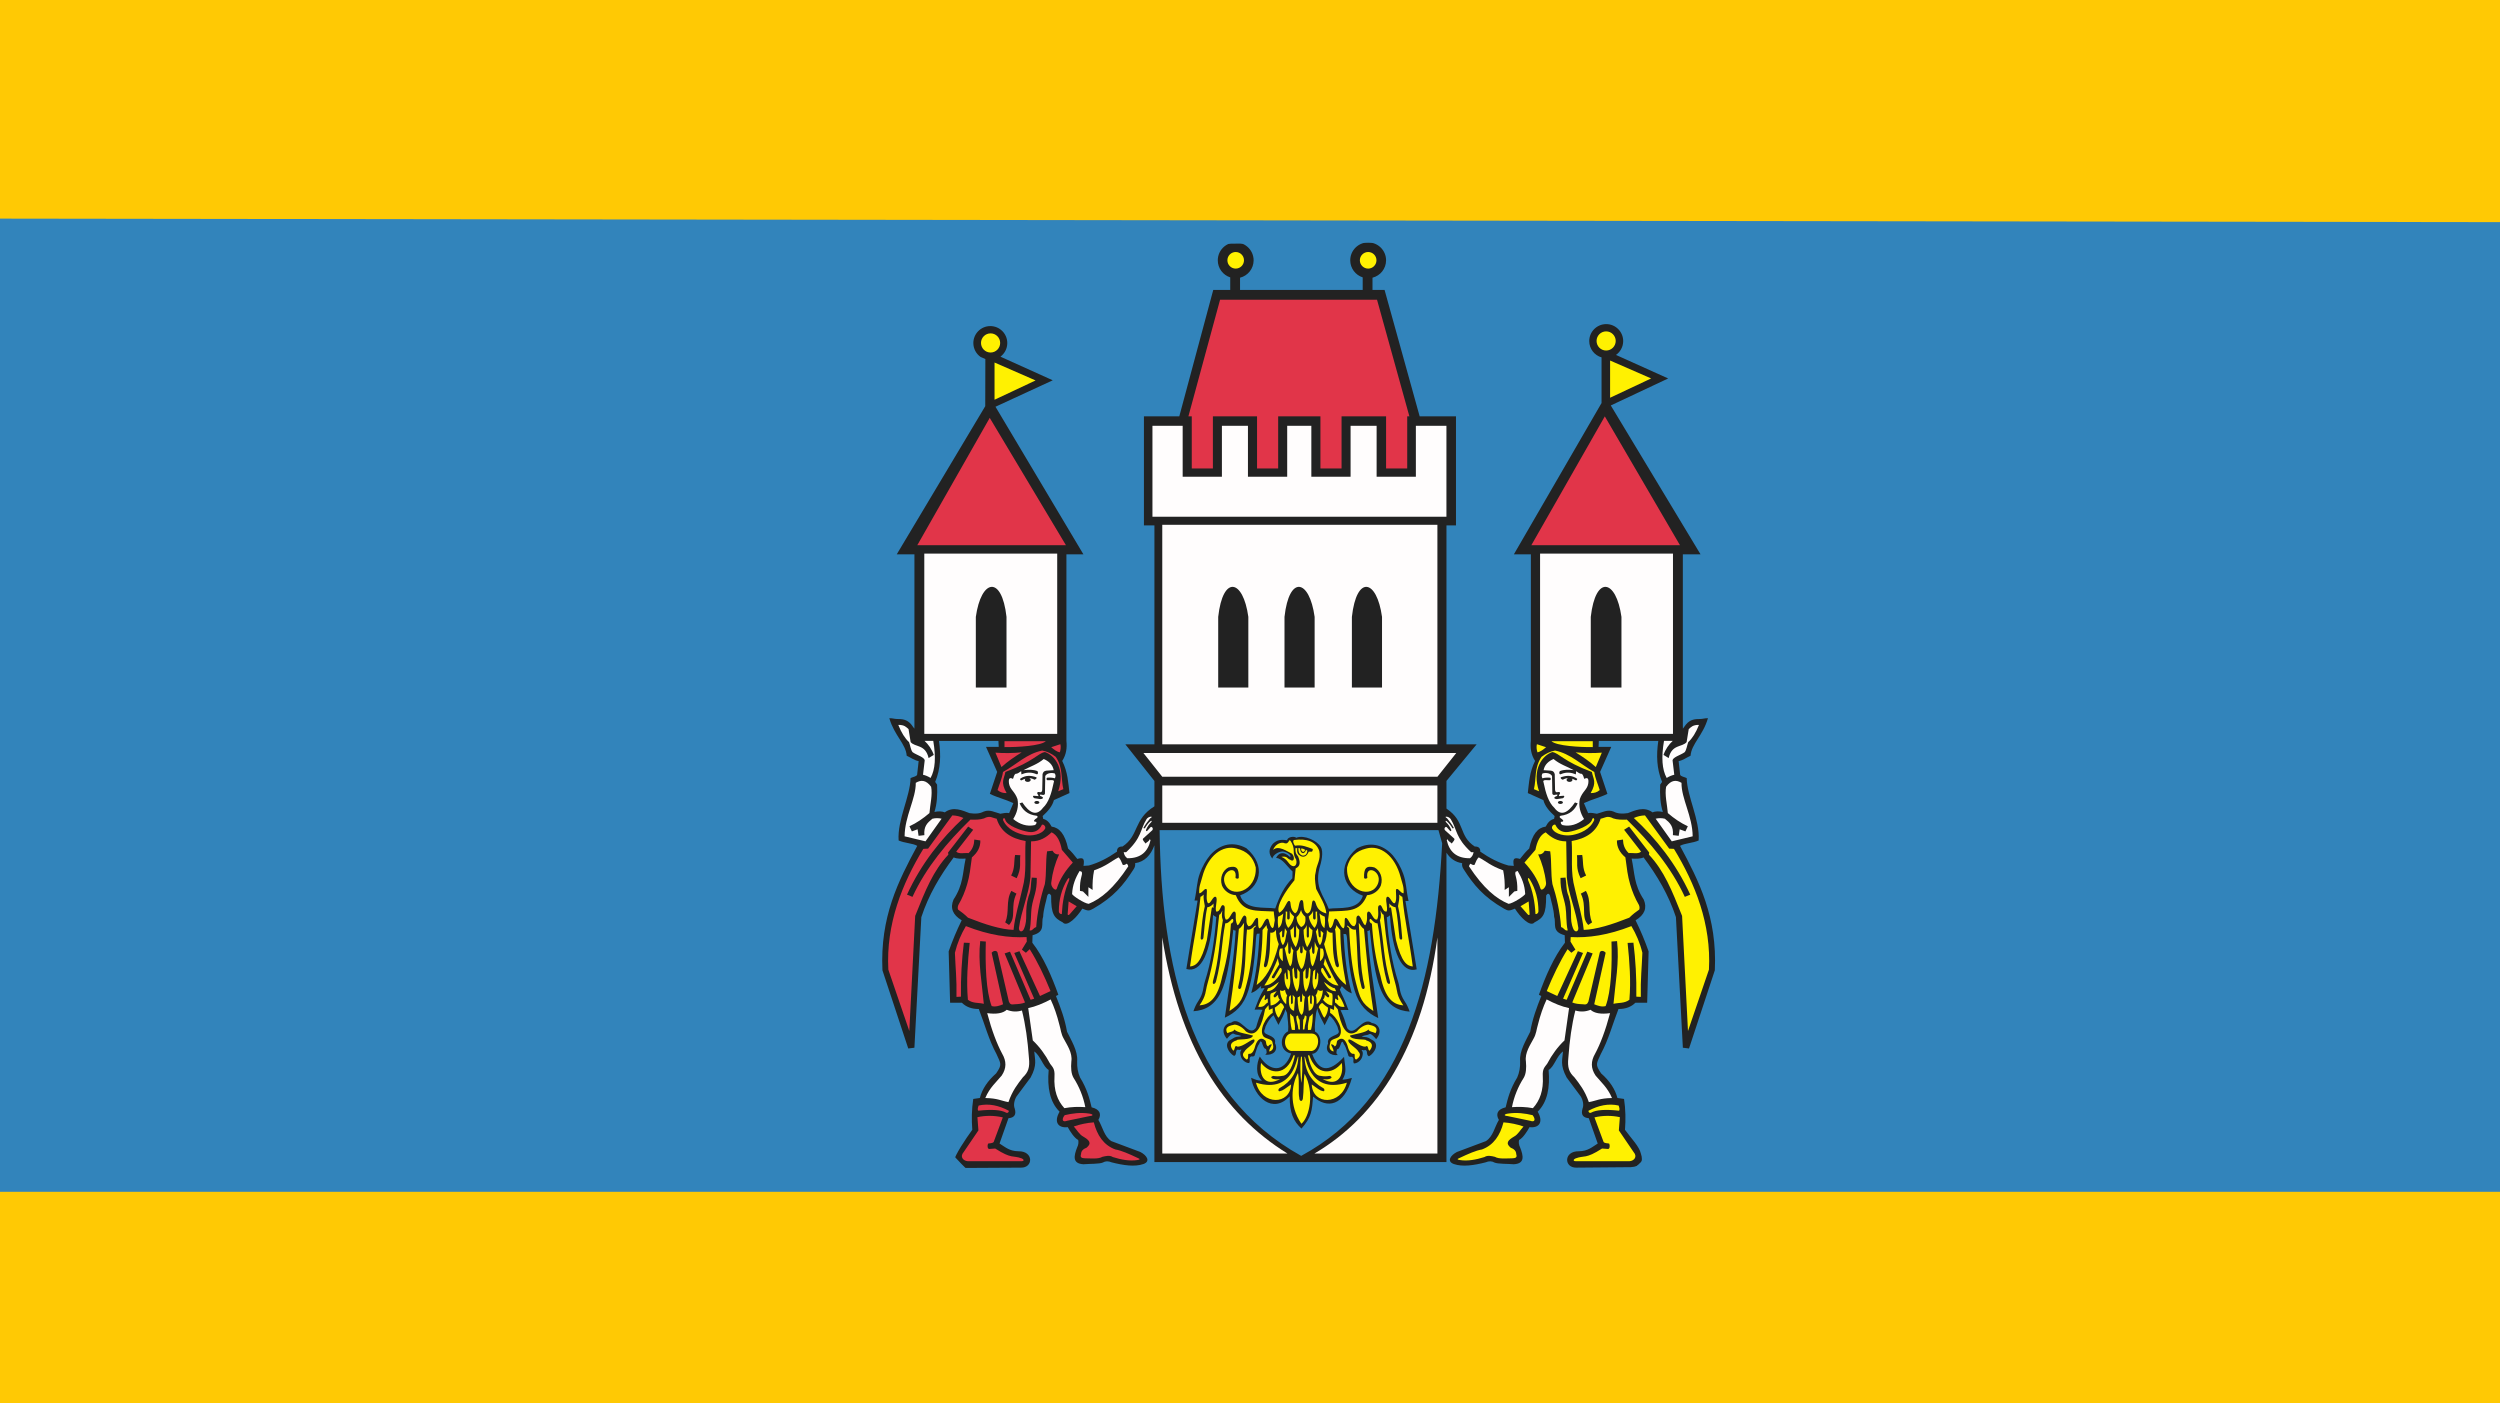 <?xml version="1.0" encoding="UTF-8" standalone="no"?>
<!-- Created with Inkscape (http://www.inkscape.org/) -->
<svg
   xmlns:dc="http://purl.org/dc/elements/1.1/"
   xmlns:cc="http://web.resource.org/cc/"
   xmlns:rdf="http://www.w3.org/1999/02/22-rdf-syntax-ns#"
   xmlns:svg="http://www.w3.org/2000/svg"
   xmlns="http://www.w3.org/2000/svg"
   xmlns:sodipodi="http://sodipodi.sourceforge.net/DTD/sodipodi-0.dtd"
   xmlns:inkscape="http://www.inkscape.org/namespaces/inkscape"
   height="1009.419"
   width="1798.185"
   id="svg2"
   sodipodi:version="0.32"
   inkscape:version="0.44"
   version="1.0"
   sodipodi:docbase="D:\dokumenty\kot\do wiki"
   sodipodi:docname="POL Skoczów flag.svg">
  <defs
     id="defs4">
    <marker
       orient="auto"
       markerHeight="3"
       markerWidth="4"
       markerUnits="strokeWidth"
       refY="5"
       refX="10"
       viewBox="0 0 10 10"
       id="ArrowStart">
      <path
         id="path1898"
         d="M 10,0 L 0,5 L 10,10 L 10,0 z " />
    </marker>
    <marker
       orient="auto"
       markerHeight="3"
       markerWidth="4"
       markerUnits="strokeWidth"
       refY="5"
       refX="0"
       viewBox="0 0 10 10"
       id="ArrowEnd">
      <path
         id="path1895"
         d="M 0,0 L 10,5 L 0,10 L 0,0 z " />
    </marker>
  </defs>
  <sodipodi:namedview
     id="base"
     pagecolor="#ffffff"
     bordercolor="#666666"
     borderopacity="1.0"
     inkscape:pageopacity="0.0"
     inkscape:pageshadow="2"
     inkscape:cx="2105.5881"
     inkscape:cy="341.59175"
     inkscape:zoom="0.098571597"
     inkscape:document-units="px"
     inkscape:current-layer="layer1"
     inkscape:window-width="1024"
     inkscape:window-height="682"
     inkscape:window-x="-4"
     inkscape:window-y="-4" />
  <g
     inkscape:groupmode="layer"
     inkscape:label="Warstwa 1"
     id="layer1"
     transform="translate(388.043,-7.436)">
    <path
       style="fill:#ffc904;fill-opacity:1;stroke:none;stroke-width:2;stroke-linecap:round;stroke-linejoin:round;stroke-miterlimit:4;stroke-dashoffset:0;stroke-opacity:1"
       d="M -388.043,7.436 L 1410.142,7.436 L 1410.142,1016.855 L -388.043,1016.855 L -388.043,7.436 z "
       id="rect1981" />
    <path
       id="path2881"
       d="M 1410.142,167.219 L 1410.142,864.681 L -388.043,864.681 L -388.043,164.683 L 1410.142,167.219 z "
       style="fill:#3284bb;fill-opacity:1;stroke:none;stroke-width:2;stroke-linecap:round;stroke-linejoin:round;stroke-miterlimit:4;stroke-dashoffset:0;stroke-opacity:1"
       sodipodi:nodetypes="ccccc" />
    <path
       style="fill:#222;fill-rule:evenodd;stroke:none"
       d="M 873.136,179.776 L 868.277,666.442 C 862.378,758.27 826.933,816.273 775.732,857.904 C 775.732,857.904 311.21,852.293 311.21,852.293 C 269.356,812.219 239.782,759.481 219.336,668.091 L 232.528,184.718"
       id="path1902"
       sodipodi:nodetypes="ccsscc" />
    <path
       style="fill:#fffdfd;fill-rule:evenodd;stroke:none"
       d="M 699.478,803.778 C 700.905,796.258 703.944,788.894 707.952,782.659 C 709.676,779.695 709.927,775.551 709.509,770.869 C 708.566,764.689 712.77,758.833 714.882,754.74 C 717.106,750.95 717.075,747.804 718.174,744.337 C 719.822,737.683 721.903,731.67 724.414,726.302 C 729.787,729.134 735.165,731.428 740.543,732.542 L 737.252,755.778 C 732.448,760.31 728.285,765.919 724.766,772.598 C 722.866,775.173 721.344,776.247 721.646,781.615 C 722.241,791.757 719.524,799.09 714.539,804.504 C 709.625,803.576 704.388,803.415 699.478,803.778 z M 745.069,734.266 C 748.709,735.379 752.352,735.203 755.991,733.747 C 758.738,736.272 763.421,737.079 770.039,736.17 C 766.682,748.848 763.073,758.208 759.288,765.305 C 756.128,770.723 756.083,775.824 759.631,781.086 C 763.4,785.652 768.295,789.74 771.42,797.215 C 762.327,797.392 760.322,799.176 754.772,800.158 C 751.893,791.852 748.119,787.119 744.368,782.296 C 740.588,778.742 739.253,775.295 740.034,768.248 C 740.906,755.914 742.474,744.448 745.059,734.255 L 745.069,734.266 z M 719.69,405.622 L 815.286,405.622 L 815.286,535.291 L 719.69,535.291 L 719.69,405.622 z M 756.158,501.973 L 778.225,501.973 L 778.225,451.142 C 774.419,423.954 759.576,420.798 756.158,451.142 L 756.158,501.973 z M 652.92,594.919 C 651.449,594.531 651.333,595.322 652.825,596.033 C 654.625,598.251 656.408,600.61 657.754,603.054 L 656.671,603.27 C 655.511,601.22 654.165,599.441 652.547,598.064 C 651.801,597.424 651.302,598.053 652.164,598.931 C 653.707,600.383 654.916,602.172 655.789,604.304 C 656.161,605.126 655.189,605.61 654.887,604.989 L 652.552,602.403 C 651.6,601.643 650.31,603.412 651.302,604.597 L 657.981,610.645 C 658.596,611.789 656.852,612.934 656.196,614.163 C 655.204,613.064 653.782,612.807 653.123,611.033 L 652.558,611.729 C 654.422,619.985 659.498,624.849 669.266,624.748 C 670.733,623.78 671.529,622.278 671.867,620.409 L 670.133,620.409 C 658.611,609.743 660.294,604.491 655.376,596.532 C 654.791,595.766 653.974,595.221 652.93,594.904 L 652.92,594.919 z M 669.689,628.675 C 669.247,628.902 668.631,629.889 668.607,630.626 C 678.959,646.356 688.264,653.992 697.039,657.536 C 700.083,657.35 709.06,651.492 708.975,650.373 C 708.693,644.113 706.545,638.786 703.552,633.881 L 702.034,634.531 C 701.202,637.223 703.576,638.479 703.335,648.201 L 701.167,648.635 L 697.261,652.541 L 697.261,645.595 L 694.226,647.546 C 694.393,642.842 694.105,638.14 693.143,633.437 C 683.985,630.156 681.424,627.218 675.562,624.108 C 674.408,625.065 673.455,627.213 672.528,629.531 C 671.449,629.828 670.562,629.264 669.71,628.664 L 669.689,628.675 z M 810.368,573.301 C 809.244,578.986 811.088,586.033 811.587,592.262 C 816.037,596.104 820.786,599.359 825.963,601.754 L 824.228,605.443 L 820.106,603.926 L 819.405,608.619 L 815.231,608.135 C 815.751,601.763 813.16,599.324 809.48,596.335 C 807.267,595.786 805.055,595.776 802.837,596.31 L 814.419,612.585 L 829.45,608.976 C 829.35,594.531 821.254,581.839 821.421,570.509 C 817.742,568.28 814.062,568.311 810.383,573.301 L 810.368,573.301 z M 808.82,540.331 L 815.116,540.331 C 812.313,542.877 809.828,546.426 808.472,550.422 L 812.187,552.701 C 814.46,542.589 821.88,545.08 825.101,541.198 L 826.618,531.868 C 828.261,530.452 829.501,528.763 833.998,528.834 C 831.728,534.509 829.234,538.472 826.24,541.259 C 825.357,543.698 825.014,546.818 823.719,548.446 C 820.926,550.588 814.204,552.187 815.07,555.009 L 816.209,564.692 C 814.395,565.094 812.575,565.866 810.761,566.995 C 807.409,560.906 806.814,552.151 808.835,540.326 L 808.82,540.331 z M 733.939,562.04 C 733.018,563.457 733.743,564.874 734.806,564.208 C 738.899,562.494 742.271,563.129 745.441,564.425 L 745.578,562.146 C 746.903,562.761 747.887,564.071 749.56,563.991 C 750.986,564.874 750.861,566.445 751.511,567.68 C 753.95,566.299 754.893,567.454 754.328,571.149 C 753.516,575.528 750.195,576.617 748.254,582.217 C 747.262,587.495 748.632,592.182 751.334,596.542 C 746.591,600.438 741.319,602.112 735.88,600.922 C 734.354,600.201 734.121,598.265 735.446,598.492 C 736.223,598.468 737.004,597.918 735.446,596.588 C 734.147,595.821 733.018,594.97 734.409,594.203 C 741.117,593.437 744.65,589.964 746.737,585.261 L 744.787,584.611 C 739.792,592.046 734.701,594.93 729.943,588.473 C 725.87,584.742 723.748,577.947 722.22,570.287 C 721.617,569.017 722.307,568.613 723.521,568.552 L 726.818,568.639 C 727.569,568.29 727.538,567.252 726.99,566.818 C 725.004,566.638 723.108,566.743 721.349,567.252 C 720.699,565.967 720.744,564.798 721.475,563.739 C 722.589,563.381 726.566,562.847 728.289,565.519 L 728.506,578.32 C 729.041,580.009 730.961,578.754 732.191,578.971 L 731.934,579.924 C 728.99,580.892 729.595,582.035 731.763,582.222 L 736.102,581.572 C 737.141,580.982 737.488,580.039 736.621,579.793 L 733.179,580.075 L 733.365,579.274 C 734.65,577.842 734.026,576.844 732.63,577.146 C 731.213,577.635 730.492,576.915 730.462,575.413 L 730.245,564.303 C 729.888,562.902 729.262,561.99 727.513,561.743 L 722.22,561.4 C 722.952,557.222 726.102,554.777 729.383,553.37 C 733.97,557.262 739.076,558.724 743.925,561.4 C 740.412,560.961 736.995,560.876 733.944,562.05 L 733.939,562.04 z M 734.317,583.547 C 735.316,583.547 736.138,584.031 736.138,584.631 C 736.138,585.226 735.321,585.71 734.317,585.71 C 733.315,585.71 732.498,585.226 732.498,584.631 C 732.498,584.036 733.315,583.547 734.317,583.547 z M 736.052,568.285 C 734.843,567.827 734.317,567.278 734.579,566.551 C 738.612,565.08 742.569,564.908 746.369,567.59 C 746.485,568.457 745.734,568.976 745.16,568.629 C 744.257,568.139 743.376,567.772 742.534,567.529 C 742.821,567.772 742.992,568.079 742.992,568.412 C 742.992,569.198 742.04,569.838 740.87,569.838 C 739.701,569.838 738.748,569.198 738.748,568.412 C 738.748,567.872 739.197,567.399 739.862,567.156 C 738.497,567.182 737.231,567.564 736.057,568.28 L 736.052,568.285 z M 392.589,803.778 C 391.162,796.258 388.123,788.894 384.115,782.659 C 382.394,779.695 382.141,775.551 382.558,770.869 C 383.501,764.689 379.298,758.833 377.185,754.74 C 374.963,750.95 374.994,747.804 373.895,744.337 C 372.246,737.683 370.164,731.67 367.654,726.302 C 362.282,729.134 356.904,731.428 351.525,732.542 L 354.815,755.778 C 359.62,760.31 363.783,765.919 367.302,772.598 C 369.201,775.173 370.725,776.247 370.422,781.615 C 369.827,791.757 372.543,799.09 377.529,804.504 C 382.444,803.576 387.675,803.415 392.589,803.778 z M 346.998,734.266 C 343.361,735.379 339.714,735.203 336.076,733.747 C 333.329,736.272 328.646,737.079 322.028,736.17 C 325.386,748.848 328.995,758.208 332.779,765.305 C 335.936,770.723 335.986,775.824 332.437,781.086 C 328.667,785.652 323.773,789.74 320.648,797.215 C 329.741,797.392 331.747,799.176 337.296,800.158 C 340.174,791.852 343.951,787.119 347.699,782.296 C 351.481,778.742 352.815,775.295 352.035,768.248 C 351.161,755.914 349.596,744.448 347.009,734.255 L 346.998,734.266 z M 372.377,405.622 L 276.781,405.622 L 276.781,535.291 L 372.377,535.291 L 372.377,405.622 z M 335.91,501.973 L 313.844,501.973 L 313.844,451.142 C 317.649,423.954 332.493,420.798 335.91,451.142 L 335.91,501.973 z M 439.147,594.919 C 440.62,594.531 440.734,595.322 439.243,596.033 C 437.445,598.251 435.659,600.61 434.313,603.054 L 435.397,603.27 C 436.557,601.22 437.903,599.441 439.52,598.064 C 440.267,597.424 440.765,598.053 439.903,598.931 C 438.357,600.383 437.152,602.172 436.28,604.304 C 435.907,605.126 436.88,605.61 437.183,604.989 L 439.516,602.403 C 440.467,601.643 441.757,603.412 440.77,604.597 L 434.091,610.645 C 433.476,611.789 435.22,612.934 435.876,614.163 C 436.869,613.064 438.29,612.807 438.952,611.033 L 439.516,611.729 C 437.65,619.985 432.575,624.849 422.806,624.748 C 421.34,623.78 420.543,622.278 420.206,620.409 L 421.94,620.409 C 433.461,609.743 431.778,604.491 436.696,596.532 C 437.283,595.766 438.098,595.221 439.143,594.904 L 439.147,594.919 z M 422.377,628.675 C 422.823,628.902 423.437,629.889 423.461,630.626 C 413.109,646.356 403.804,653.992 395.03,657.536 C 391.985,657.35 383.008,651.492 383.094,650.373 C 383.376,644.113 385.521,638.786 388.518,633.881 L 390.032,634.531 C 390.865,637.223 388.492,638.479 388.734,648.201 L 390.901,648.635 L 394.808,652.541 L 394.808,645.595 L 397.842,647.546 C 397.675,642.842 397.962,638.14 398.925,633.437 C 408.083,630.156 410.644,627.218 416.506,624.108 C 417.661,625.065 418.612,627.213 419.541,629.531 C 420.62,629.828 421.506,629.264 422.358,628.664 L 422.377,628.675 z M 281.695,573.301 C 282.819,578.986 280.975,586.033 280.476,592.262 C 276.025,596.104 271.277,599.359 266.101,601.754 L 267.834,605.443 L 271.957,603.926 L 272.658,608.619 L 276.832,608.135 C 276.312,601.763 278.903,599.324 282.583,596.335 C 284.795,595.786 287.008,595.776 289.226,596.31 L 277.643,612.585 L 262.612,608.976 C 262.713,594.531 270.808,581.839 270.642,570.509 C 274.321,568.28 278.001,568.311 281.68,573.301 L 281.695,573.301 z M 283.243,540.331 L 276.947,540.331 C 279.75,542.877 282.235,546.426 283.591,550.422 L 279.876,552.701 C 277.603,542.589 270.183,545.08 266.962,541.198 L 265.445,531.868 C 263.802,530.452 262.562,528.763 258.066,528.834 C 260.334,534.509 262.829,538.472 265.823,541.259 C 266.705,543.698 267.048,546.818 268.343,548.446 C 271.136,550.588 277.86,552.187 276.993,555.009 L 275.854,564.692 C 277.668,565.094 279.488,565.866 281.302,566.995 C 284.649,560.906 285.249,552.151 283.228,540.326 L 283.243,540.331 z M 358.127,562.04 C 359.05,563.457 358.325,564.874 357.26,564.208 C 353.169,562.494 349.796,563.129 346.625,564.425 L 346.489,562.146 C 345.165,562.761 344.182,564.071 342.507,563.991 C 341.081,564.874 341.209,566.445 340.557,567.68 C 338.118,566.299 337.176,567.454 337.739,571.149 C 338.55,575.528 341.878,576.617 343.814,582.217 C 344.807,587.495 343.441,592.182 340.732,596.542 C 345.477,600.438 350.749,602.112 356.187,600.922 C 357.716,600.201 357.947,598.265 356.62,598.492 C 355.844,598.468 355.063,597.918 356.62,596.588 C 357.921,595.821 359.05,594.97 357.66,594.203 C 350.949,593.437 347.423,589.964 345.335,585.261 L 347.287,584.611 C 352.282,592.046 357.371,594.93 362.129,588.473 C 366.202,584.742 368.325,577.947 369.852,570.287 C 370.458,569.017 369.765,568.613 368.551,568.552 L 365.255,568.639 C 364.504,568.29 364.534,567.252 365.082,566.818 C 367.071,566.638 368.965,566.743 370.725,567.252 C 371.375,565.967 371.328,564.798 370.597,563.739 C 369.485,563.381 365.508,562.847 363.783,565.519 L 363.566,578.32 C 363.033,580.009 361.111,578.754 359.882,578.971 L 360.138,579.924 C 363.082,580.892 362.477,582.035 360.311,582.222 L 355.97,581.572 C 354.933,580.982 354.584,580.039 355.453,579.793 L 358.895,580.075 L 358.708,579.274 C 357.423,577.842 358.046,576.844 359.442,577.146 C 360.86,577.635 361.582,576.915 361.611,575.413 L 361.828,564.303 C 362.184,562.902 362.81,561.99 364.56,561.743 L 369.852,561.4 C 369.12,557.222 365.97,554.777 362.69,553.37 C 358.102,557.262 352.997,558.724 348.149,561.4 C 351.662,560.961 355.08,560.876 358.127,562.05 L 358.127,562.04 z M 357.749,583.547 C 356.751,583.547 355.93,584.031 355.93,584.631 C 355.93,585.226 356.748,585.71 357.749,585.71 C 358.753,585.71 359.57,585.226 359.57,584.631 C 359.57,584.036 358.753,583.547 357.749,583.547 z M 356.017,568.285 C 357.227,567.827 357.749,567.278 357.487,566.551 C 353.455,565.08 349.498,564.908 345.699,567.59 C 345.583,568.457 346.334,568.976 346.909,568.629 C 347.815,568.139 348.691,567.772 349.534,567.529 C 349.247,567.772 349.076,568.079 349.076,568.412 C 349.076,569.198 350.029,569.838 351.197,569.838 C 352.367,569.838 353.32,569.198 353.32,568.412 C 353.32,567.872 352.872,567.399 352.206,567.156 C 353.566,567.182 354.837,567.564 356.011,568.28 L 356.017,568.285 z M 447.948,384.916 L 645.844,384.916 L 645.844,542.801 L 447.948,542.801 L 447.948,384.916 z M 659.422,549.046 L 645.854,566.143 L 447.958,566.143 L 434.388,549.046 L 659.427,549.046 L 659.422,549.046 z M 447.948,572.389 L 645.844,572.389 L 645.844,599.259 L 447.948,599.259 L 447.948,572.389 z M 645.849,681.7 L 645.849,837.155 L 557.37,837.155 C 603.374,810.195 635.325,759.462 645.849,681.7 z M 538.015,837.16 L 447.953,837.16 L 447.953,681.705 C 460.144,759.452 491.133,808.127 538.015,837.16 z M 584.336,501.973 L 606.01,501.973 L 606.01,451.142 C 602.269,423.954 587.693,420.798 584.336,451.142 L 584.336,501.973 z M 535.863,501.973 L 557.536,501.973 L 557.536,451.142 C 553.796,423.954 539.219,420.798 535.863,451.142 L 535.863,501.973 z M 488.18,501.973 L 509.854,501.973 L 509.854,451.142 C 506.114,423.954 491.536,420.798 488.18,451.142 L 488.18,501.973 z M 440.907,313.7 L 462.619,313.7 L 462.619,350.344 L 490.846,350.344 L 490.846,313.7 L 509.572,313.7 L 509.572,350.344 L 537.802,350.344 L 537.802,313.7 L 555.172,313.7 L 555.172,350.344 L 583.398,350.344 L 583.398,313.7 L 602.123,313.7 L 602.123,350.344 L 630.355,350.344 L 630.355,313.7 L 652.336,313.7 L 652.336,379.115 L 440.881,379.115 L 440.881,313.7"
       id="path1904" />
    <path
       sodipodi:nodetypes="cccsscccccccccccccccccccccccccsssccccccccsccccccccccccccccccccccccccccccccccccccccccccccccccccccccccccccccccccccccccccccccccccccccccccccccccccccccccccccccccccccccccccccccsccccccccsssccccccccccccccccccccccccccccccsssccccssscccccccccccccccccccccccccccccccccccccccccccccccccccccccccccccccccccccccccsccccccccccccccccccccccccccscccccccccccccccccccccccccccccccccccccccccscccccccccccccccccccscccccscccccccccccc"
       style="fill:#3284bb;fill-opacity:1;fill-rule:evenodd;stroke:none"
       d="M 210.624,167.862 L 877.647,167.862 L 877.647,659.376 C 869.714,750.393 828.423,815.214 775.15,859.884 C 775.15,859.884 308.62,857.736 308.62,857.736 C 262.515,813.542 225.272,750.083 211.526,659.376 L 209.733,167.862 L 210.624,167.862 z M 652.361,385.364 L 652.361,542.801 L 674.075,542.801 L 652.361,569.127 L 652.361,589.017 C 666.172,598.341 660.809,608.513 672.724,616.316 C 675.184,616.24 676.833,617.298 676.68,619.994 C 683.219,624.542 689.932,628.029 696.908,629.965 L 700.784,630.242 C 699.932,625.04 700.865,623.916 705.229,625.242 C 707.437,622.414 709.65,619.732 711.863,617.778 C 714.076,607.429 718.032,602.762 723.728,601.985 C 725.386,598.754 727.241,597.072 729.772,596.446 L 730.16,594.394 C 726.046,590.68 723.128,587.077 722.059,582.923 L 710.865,577.873 C 711.792,570.165 712.069,562.786 716.102,554.752 C 713.133,550.205 712.553,545.361 713.063,540.377 L 713.063,406.131 L 700.86,406.131 L 763.91,297.314 L 763.91,264.5 C 758.809,263.04 755.054,258.326 755.054,252.762 C 755.054,246.038 760.538,240.554 767.262,240.554 C 773.986,240.554 779.47,246.038 779.47,252.762 C 779.47,256.869 777.419,260.514 774.288,262.731 L 811.829,279.653 L 770.553,299.067 L 835.09,406.131 L 822.378,406.131 L 822.378,529.016 L 822.424,531.536 L 824.617,528.572 C 827.806,524.696 831.395,524.62 834.95,524.585 C 836.81,524.57 838.352,523.94 840.438,524.02 C 836.894,536.425 828.543,542.484 827.938,551.017 C 825.075,552.307 822.369,554.374 819.35,554.893 L 820.453,564.721 C 820.937,565.972 823.593,566.294 825.161,567.081 C 825.387,580.337 834.758,597.157 833.75,611.966 C 829.596,613.876 823.578,613.931 820.352,615.842 C 834.001,641.224 847.173,667.017 845.389,705.339 L 826.825,761.585 L 822.393,761.035 L 817.409,667.102 C 812.182,651.179 803.916,637.188 794.138,624.158 C 791.793,625.211 788.723,625.176 785.548,624.984 C 787.816,635.64 787.147,643.664 794.258,654.471 C 796.829,660.515 794.868,665.484 788.397,669.381 C 791.945,676.618 795.064,684.078 797.761,691.75 L 796.723,728.691 L 788.225,728.691 C 785.256,731.695 781.208,733.197 776.087,733.197 C 771.859,743.959 768.92,755.369 763.406,765.491 C 760.245,772.577 759.127,772.95 763.603,779.499 C 769.722,784.881 773.659,790.779 775.322,797.185 L 780.074,797.876 C 781.214,805.274 781.34,812.675 780.764,820.073 C 785.488,826.55 791.108,832.125 792.212,837.241 C 794.294,843.269 791.869,846.505 784.928,846.949 L 745.906,847.292 C 736.818,847.604 736.43,835.296 747.64,835.502 C 754.082,835.426 757.141,832.448 761.163,829.952 L 754.746,811.747 C 750.452,811.369 748.95,809.055 750.24,804.811 C 751.354,802.21 750.377,798.323 748.915,796.041 L 738.799,782.442 C 733.904,773.299 735.774,769.634 736.197,763.711 C 731.561,766.918 729.978,774.639 725.819,777.038 C 726.919,789.549 725.028,800.113 717.966,807.038 C 722.397,814.624 718.884,819.005 712.095,818.162 C 710.422,821.227 707.432,825.946 704.575,827.403 C 704.176,829.01 704.428,830.951 705.33,832.725 C 707.754,838.899 708.874,844.368 700.824,844.862 C 696.202,844.458 689.454,844.706 686.953,843.652 C 685.033,842.509 682.896,842.448 680.537,843.481 C 672.024,845.653 663.985,846.872 657.643,844.691 C 652.361,842.781 655.234,838.421 659.897,836.021 L 680.708,828.218 C 685.95,824.928 686.948,818.048 690.073,812.961 C 687.619,808.854 688.97,805.295 694.937,803.904 C 696.5,797.356 698.174,790.748 703.249,782.442 C 704.811,778.949 705.507,775.017 705.326,770.652 C 704.711,763.333 709.806,755.36 712.619,749.502 C 714.182,740.4 717.271,732.058 720.583,723.827 L 718.849,722.96 C 723.471,709.987 729.56,695.732 737.579,685.5 L 737.408,680.127 C 727.614,677.566 731.515,671.618 729.812,666.936 C 729.489,660.878 727.826,656.639 726.818,651.578 C 725.895,649.622 724.973,650.111 724.05,651.578 C 724.151,665.323 721.863,667.626 715.708,670.873 C 712.574,674.638 705.234,666.811 701.611,660.999 C 697.528,662.636 696.873,662.813 693.768,661.029 C 678.959,652.546 671.902,643.871 664.76,632.722 C 663.742,631.25 663.369,629.778 663.657,628.307 C 658.681,627.561 655.007,624.909 652.356,620.766 L 652.356,843.26 L 442.289,843.26 L 442.289,615.428 C 439.655,622.62 435.272,627.273 428.401,628.307 C 428.685,629.778 428.314,631.25 427.296,632.722 C 420.161,643.871 413.102,652.541 398.289,661.029 C 395.191,662.813 394.529,662.636 390.447,660.999 C 386.823,666.805 379.485,674.638 376.348,670.873 C 370.199,667.626 367.906,665.328 368.008,651.578 C 367.085,650.111 366.161,649.622 365.241,651.578 C 364.231,656.634 362.569,660.878 362.246,666.936 C 360.542,671.613 364.437,677.562 354.651,680.127 L 354.478,685.5 C 362.493,695.727 368.581,709.987 373.208,722.96 L 371.476,723.827 C 374.782,732.058 377.877,740.4 379.44,749.502 C 382.252,755.355 387.346,763.328 386.732,770.652 C 386.556,775.017 387.247,778.949 388.809,782.442 C 393.884,790.748 395.558,797.356 397.122,803.904 C 403.095,805.29 404.443,808.854 401.985,812.961 C 405.105,818.048 406.104,824.928 411.349,828.218 L 432.161,836.021 C 436.829,838.421 439.703,842.781 434.414,844.691 C 428.078,846.869 420.038,845.648 411.521,843.481 C 409.168,842.453 407.03,842.514 405.105,843.652 C 402.606,844.706 395.856,844.458 391.234,844.862 C 383.178,844.368 384.298,838.899 386.727,832.725 C 387.63,830.951 387.88,829.015 387.483,827.403 C 384.63,825.951 381.643,821.232 379.969,818.162 C 373.178,819.005 369.666,814.629 374.095,807.038 C 367.04,800.118 365.143,789.549 366.242,777.038 C 362.09,774.639 360.508,766.918 355.864,763.711 C 356.284,769.629 358.152,773.299 353.263,782.442 L 343.147,796.041 C 341.686,798.32 340.708,802.21 341.823,804.811 C 343.113,809.055 341.616,811.369 337.316,811.747 L 330.899,829.952 C 334.923,832.443 337.982,835.421 344.423,835.502 C 355.633,835.301 355.246,847.609 346.158,847.292 L 296.355,847.583 C 289.419,847.139 295.758,849.02 297.84,842.993 C 298.943,837.877 306.57,826.555 311.298,820.073 C 310.729,812.678 310.849,805.274 311.988,797.876 L 316.742,797.185 C 318.4,790.779 322.337,784.881 328.461,779.499 C 332.941,772.955 331.817,772.582 328.657,765.491 C 323.143,755.369 320.199,743.959 315.975,733.197 C 310.854,733.197 306.811,731.701 303.838,728.691 L 295.34,728.691 L 294.301,691.75 C 296.993,684.078 300.113,676.624 303.667,669.381 C 297.195,665.484 295.229,660.515 297.805,654.471 C 304.912,643.664 304.241,635.64 306.515,624.984 C 303.344,625.171 300.269,625.206 297.926,624.158 C 288.152,637.188 279.881,651.179 274.654,667.102 L 269.669,761.035 L 265.239,761.585 L 246.675,705.339 C 244.891,667.022 258.056,641.23 271.71,615.842 C 268.485,613.931 262.471,613.876 258.313,611.966 C 257.305,597.162 266.67,580.337 266.902,567.081 C 268.469,566.294 271.126,565.972 271.61,564.721 L 272.714,554.893 C 269.694,554.379 266.988,552.307 264.125,551.017 C 263.525,542.484 255.173,536.431 251.624,524.02 C 253.711,523.945 255.248,524.565 257.113,524.585 C 260.667,524.62 264.256,524.691 267.446,528.572 L 269.639,531.536 L 269.684,529.016 L 269.684,406.131 L 256.972,406.131 L 320.613,299.603 L 320.698,265.68 L 317.235,264.158 C 314.111,261.945 312.059,258.296 312.059,254.188 C 312.059,247.464 317.543,241.98 324.267,241.98 C 330.991,241.98 336.475,247.464 336.475,254.188 C 336.475,258.185 334.539,261.744 331.555,263.976 L 369.168,280.973 L 327.982,299.995 L 391.212,406.131 L 379.009,406.131 L 379.009,540.377 C 379.515,545.357 378.939,550.2 375.97,554.752 C 379.999,562.781 380.275,570.165 381.209,577.873 L 370.013,582.923 C 368.951,587.071 366.026,590.68 361.912,594.394 L 362.302,596.446 C 364.832,597.066 366.681,598.749 368.344,601.985 C 374.035,602.762 377.991,607.429 380.21,617.778 C 382.418,619.732 384.63,622.409 386.843,625.242 C 391.209,623.921 392.146,625.045 391.289,630.242 L 395.165,629.965 C 402.135,628.029 408.848,624.542 415.392,619.994 C 415.247,617.298 416.884,616.24 419.349,616.316 C 431.41,608.417 426.99,596.869 442.296,587.404 L 442.296,569.123 L 442.272,569.123 L 421.376,542.796 L 442.303,542.796 L 442.303,385.359 L 434.758,385.359 L 434.758,306.915 L 460.192,306.915 L 484.617,215.982 L 496.83,215.982 L 496.83,206.95 C 491.644,205.281 487.874,200.408 487.874,194.676 C 487.874,187.574 493.66,181.788 500.761,181.788 C 507.868,181.788 513.655,187.574 513.655,194.676 C 513.655,200.699 509.486,205.781 503.886,207.182 L 503.886,215.977 L 592.102,215.977 L 592.102,206.945 C 586.917,205.276 583.146,200.403 583.146,194.671 C 583.146,187.569 588.932,181.783 596.034,181.783 C 603.136,181.783 608.928,187.569 608.928,194.671 C 608.928,200.694 604.759,205.776 599.159,207.177 L 599.159,215.972 L 607.845,215.972 L 633.086,306.906 L 659.205,306.906 L 659.205,385.35 L 652.361,385.35 L 652.361,385.364 z M 761.959,540.377 L 761.758,544.641 L 770.901,544.641 L 762.866,562.65 L 768.128,578.442 C 762.498,581.209 757.141,582.318 751.229,585.091 L 754.273,592.293 C 756.027,591.834 758.82,592.368 760.573,592.741 C 764.635,591.728 768.215,589.43 772.554,591.184 C 775.69,592.842 778.926,592.842 782.802,592.293 C 787.509,590.539 794.434,587.122 800.534,591.739 C 802.655,590.911 805.151,590.816 808.014,591.461 C 806.124,585.736 805.751,578.996 806.078,571.794 L 807.459,569.853 C 803.507,560.413 803.231,550.503 804.727,540.377 L 761.949,540.377 L 761.959,540.377 z M 330.108,540.377 L 330.31,544.641 L 321.166,544.641 L 329.201,562.65 L 323.939,578.442 C 329.569,581.209 334.927,582.318 340.838,585.091 L 337.795,592.293 C 336.041,591.834 333.249,592.368 331.494,592.741 C 327.432,591.728 323.853,589.43 319.513,591.184 C 316.378,592.842 313.143,592.842 309.267,592.293 C 304.558,590.539 297.633,587.122 291.534,591.739 C 289.412,590.911 286.917,590.816 284.054,591.461 C 285.945,585.736 286.317,578.996 285.99,571.794 L 284.609,569.853 C 288.56,560.413 288.838,550.503 287.341,540.377 L 330.119,540.377 L 330.108,540.377 z M 446.032,604.546 L 646.61,604.546 L 649.252,613.916 C 649.256,613.936 649.261,613.957 649.271,613.976 C 644.186,712.854 622.88,798.212 547.868,838.823 C 467.041,794.01 447.171,701.312 446.027,604.546 L 446.032,604.546 z M 567.672,661.094 C 563.983,651.174 557.657,646.013 560.908,632.228 C 562.35,627.586 564.154,620.298 561.967,616.633 C 559.315,612.036 549.93,607.696 544.315,610.03 C 542.627,608.523 537.873,609.632 537.733,611.834 C 533.362,611.113 530.449,611.527 527.465,614.365 C 524.224,618.321 524.501,621.794 527.138,624.995 C 527.48,622.051 532.96,619.087 535.681,620.031 C 540.329,621.446 540.888,623.699 539.724,623.805 C 534.895,619.092 531.281,621.255 529.834,624.521 C 534.536,624.884 537.627,630.7 541.659,634.275 L 541.522,639.128 C 535.615,645.151 532.218,652.248 529.214,660.852 C 521.784,659.678 507.37,662.395 503.941,651.441 C 518.393,646.406 523.251,630.192 508.438,617.535 C 499.259,612.5 489.935,614.174 482.47,622.389 C 479.225,626.305 476.813,630.721 475.065,635.378 C 472.667,641.755 473.004,646.87 471.138,655.172 L 473.351,655.192 L 465.262,704.411 C 476.155,707.581 482.874,692.168 484.487,665.56 L 485.544,666.362 L 486.8,667.007 C 485.54,683.635 483.231,698.972 478.594,713.369 C 477.234,717.597 477.756,721.659 473.996,727.264 C 472.217,729.916 471.447,731.746 470.337,734.8 C 478.729,734.215 486.856,730.611 491.769,717.315 C 495.082,708.348 497.02,695.979 499.022,676.074 C 499.642,676.689 500.287,676.806 500.741,676.795 C 499.511,698.721 496.019,716.876 492.935,739.437 C 500.544,735.924 506.693,730.485 509.95,719.609 C 512.687,710.465 514.411,699.083 515.374,682.279 C 515.62,679.884 515.787,678.715 516.905,679.048 L 517.939,678.911 C 517.167,692.621 515.847,707.798 511.95,721.706 C 515.02,720.556 516.442,719.184 519.144,716.453 L 518.785,718.393 L 521.548,718.136 L 519.35,721.862 C 517.51,725.435 516.059,728.933 514.359,733.655 C 515.812,733.565 518.206,733.53 520.041,733.756 C 515.393,743.586 516.175,746.106 514.758,747.33 C 509.623,753.152 504.088,737.708 497.453,743.031 C 492.6,743.53 489.636,749.065 494.461,754.629 C 495.715,753.092 497.829,750.632 499.088,750.879 C 501.508,752.169 501.083,751.262 504.914,752.638 C 502.581,753.47 502.505,752.648 499.869,753.692 L 497.571,755.072 C 491.622,757.622 495.474,764.695 499.597,766.937 C 501.915,766.035 500.166,762.915 502.248,762.386 C 504.229,763.106 503.518,762.083 504.98,762.513 C 503.66,763.838 503.986,765.702 504.517,767.426 C 505.337,770.108 508.301,772.185 510.438,772.069 C 511.619,770.128 509.758,768.772 511.77,767.28 C 513.074,767.452 514.425,767.492 514.628,765.742 C 515.499,763.489 515.807,761.479 516.996,759.226 C 518.716,757.093 517.802,755.622 519.517,757.074 C 520.152,759.029 521.089,762.149 522.566,761.876 C 523.15,764.095 523.402,765.163 521.895,766.046 C 527.54,766.701 531.744,763.283 529.007,757.693 C 530.166,752.92 523.544,752.159 521.89,750.556 C 520.53,749.014 521.921,747.991 522.228,745.733 C 524.007,741.957 525.525,739.668 527.974,737.668 L 531.503,744.623 C 533.7,740.218 535.65,737.461 536.422,733.399 L 537.677,735.979 C 538.135,740.742 538.876,744.84 538.463,749.231 C 532.738,751.852 531.432,763.369 540.61,765.203 C 535.56,779.69 525.06,778.097 518.095,767.371 C 515.807,772.159 514.708,780.324 519.663,784.74 C 515.827,784.504 515.898,784.341 511.834,782.648 C 514.088,796.54 527.339,809.066 539.623,795.98 C 539.451,807.85 542.374,814.01 548.071,819.186 C 555.43,810.849 555.596,806.379 556.437,796.141 C 566.523,805.24 578.831,802.951 584.351,782.77 C 582.073,783.45 579.577,783.934 577.536,784.024 C 580.949,778.481 579.452,774.962 578.675,767.633 C 567.199,780.023 560.187,777.397 555.752,765.406 C 561.361,765.461 564.613,752.976 557.799,749.377 C 557.36,745.102 558.096,741.005 558.554,736.241 L 559.421,732.713 C 560.187,736.77 562.532,740.475 564.729,744.885 L 568.262,737.93 C 570.706,739.926 572.223,742.214 574.008,745.995 C 574.31,748.253 575.706,749.276 574.346,750.818 C 572.697,752.421 566.065,753.182 567.229,757.955 C 564.492,763.54 568.691,766.963 574.341,766.302 C 572.834,765.425 573.085,764.351 573.67,762.135 C 575.142,762.402 576.08,759.291 576.72,757.331 C 578.434,755.879 577.527,757.346 579.24,759.478 C 580.43,761.731 580.737,763.742 581.609,766 C 581.806,767.754 583.157,767.714 584.468,767.537 C 586.483,769.029 584.618,770.385 585.798,772.326 C 587.929,772.442 590.899,770.364 591.721,767.683 C 592.25,765.959 592.572,764.1 591.256,762.769 C 592.718,762.336 592.007,763.359 593.988,762.643 C 596.07,763.167 594.321,766.287 596.639,767.194 C 600.762,764.951 604.619,757.88 598.665,755.329 L 596.367,753.949 C 593.731,752.905 593.656,753.727 591.322,752.894 C 595.148,751.524 594.724,752.426 597.149,751.136 C 598.403,750.889 600.515,753.349 601.776,754.885 C 606.599,749.321 603.63,743.792 598.781,743.288 C 592.149,737.965 586.615,753.409 581.478,747.587 C 580.066,746.368 580.848,743.843 576.195,734.014 C 578.03,733.782 580.42,733.817 581.876,733.912 C 580.177,729.195 578.725,725.697 576.887,722.118 L 575.671,719.184 L 577.088,716.72 C 579.785,719.447 581.206,720.818 584.275,721.973 C 580.38,708.065 579.058,692.89 578.287,679.178 L 579.32,679.315 C 580.439,678.982 580.606,680.146 580.853,682.546 C 581.816,699.345 583.545,710.732 586.277,719.876 C 589.527,730.752 595.677,736.191 603.292,739.705 C 600.214,717.148 596.715,698.993 595.486,677.062 C 595.939,677.067 596.579,676.957 597.21,676.341 C 599.204,696.236 601.145,708.61 604.463,717.582 C 609.371,730.879 617.496,734.483 625.889,735.067 C 624.785,732.013 624.009,730.183 622.229,727.531 C 618.469,721.926 618.993,717.869 617.633,713.636 C 612.996,699.239 610.687,683.908 609.427,667.274 L 610.682,666.629 L 611.74,665.827 C 613.348,692.43 620.072,707.854 630.965,704.678 L 622.869,655.459 L 625.082,655.434 C 623.218,647.133 623.556,642.017 621.156,635.64 C 619.407,630.988 616.997,626.573 613.747,622.651 C 606.287,614.436 596.962,612.762 587.779,617.797 C 572.969,630.454 577.824,646.663 592.274,651.705 C 588.847,662.657 575.076,659.934 567.638,661.084"
       id="path1906" />
    <path
       style="fill:#e13549;fill-rule:evenodd;stroke:none"
       d="M 489.495,223.039 L 602.416,223.039 L 625.698,306.915 L 624.13,306.915 L 624.13,344.371 L 608.932,344.371 L 608.932,306.915 L 576.906,306.915 L 576.906,344.371 L 561.71,344.371 L 561.71,306.915 L 531.311,306.915 L 531.311,344.371 L 516.114,344.371 L 516.114,306.915 L 484.359,306.915 L 484.359,344.371 L 469.164,344.371 L 469.164,306.915 L 466.738,306.915 L 489.52,223.039 L 489.495,223.039 z M 430.272,840.32 C 432.52,841.203 431.752,841.586 429.989,841.832 C 424.58,842.725 418.412,841.586 412.389,839.675 C 410.095,838.218 407.524,838.894 404.864,839.514 C 401.888,841.279 396.32,840.603 392.009,840.558 C 389.902,840.487 388.728,839.786 389.524,837.588 C 389.565,835.204 391.192,833.828 393.542,832.916 C 397.655,829.539 395.08,827.347 391.209,825.018 C 388.3,823.526 386.496,820.058 384.293,817.694 C 388.99,816.051 393.793,815.089 398.704,814.716 C 401.098,823.974 405.678,831.041 414.168,834.212 C 418.442,834.887 424.252,837.472 430.276,840.33 L 430.272,840.32 z M 395.547,808.42 C 398.506,808.899 398.482,810.013 395.784,810.184 L 379.519,813.571 C 375.916,814.933 375.488,812.411 377.75,809.549 C 383.299,808.249 389.156,807.411 395.547,808.426 L 395.547,808.42 z M 337.462,806.324 C 337.89,806.882 336.912,808.384 335.693,807.77 C 331.954,805.668 325.113,805.285 315.719,806.324 C 314.831,806.031 315.355,803.859 315.88,802.619 C 323.183,800.965 330.37,802.543 337.467,806.324 L 337.462,806.324 z M 333.258,811.157 L 326.671,828.879 C 325.486,829.957 323.99,829.625 322.644,830.003 C 322.049,831.369 322.16,833.752 323.445,833.868 L 327.795,833.546 C 339.863,841.324 340.465,838.269 346.803,840.634 C 348.214,841.142 349.001,842.599 346.878,842.639 L 307.961,842.639 C 304.931,842.432 302.059,839.55 305.078,836.121 L 315.708,820.497 L 314.992,810.991 C 320.788,809.685 327.452,809.74 333.254,811.152 L 333.258,811.157 z M 296.917,593.946 L 279.508,617.842 L 276.08,618.003 C 260.944,642.873 249.16,671.946 250.914,704.855 L 265.995,749.019 L 270.224,666.216 C 277.613,647.686 283.182,633.775 294.095,622.157 L 293.878,620.64 L 308.334,601.975 L 311.943,604.279 L 299.735,619.985 C 301.887,621.971 305.668,620.705 308.631,621.068 C 311.631,618.22 312.644,614.874 312.755,611.305 L 317.094,611.956 C 317.235,616.547 315.214,620.594 311.02,624.108 C 309.912,632.414 309.407,637.303 307.583,643.538 C 306.071,648.705 304.024,653.675 301.258,658.398 C 300.783,659.612 300.708,660.565 301.041,661.649 C 303.424,663.282 305.814,665.147 308.202,667.506 C 320.875,672.525 331.912,675.963 340.975,676.291 C 342.015,666.044 345.219,656.336 347.345,646.628 C 350.689,634.672 348.884,623.796 349.654,612.374 C 339.156,610.579 331.737,605.695 328.823,596.315 C 325.788,595.842 324.106,593.735 319.71,596.099 C 316.908,597.066 313.469,597.082 309.947,596.966 C 293.162,613.352 278.197,631.084 268.273,652.53 L 264.341,650.933 C 274.639,628.493 288.893,610.75 304.926,595.801 C 302.442,594.637 299.775,594.012 296.928,593.931 L 296.917,593.946 z M 374.652,542.721 L 368.063,544.888 C 370.085,546.601 372.246,548.275 374.274,548.547 C 374.846,546.833 375.155,544.435 374.652,542.716 L 374.652,542.721 z M 335.991,577.883 C 333.662,577.947 331.449,577.454 329.479,575.715 C 330.779,571.376 332.623,567.711 333.385,562.696 C 342.791,557.56 350.296,549.581 361.601,547.288 C 365.054,547.867 368.275,549.485 371.364,551.844 C 376.693,559.853 374.977,567.323 376.787,575.065 L 373.102,576.582 C 378.45,560.81 370.67,550.73 363.556,548.366 C 358.686,549.076 355.578,555.07 335.124,562.69 C 334.196,567.751 331.369,569.838 335.991,577.883 z M 346.837,548.583 C 341.077,549.157 334.085,549.298 327.956,548.8 L 332.296,559.157 C 336.912,554.953 341.854,551.698 346.832,548.583 L 346.837,548.583 z M 364.206,540.548 L 334.468,540.548 L 334.468,544.808 C 343.566,544.919 360.658,543.956 364.201,540.548 L 364.206,540.548 z M 345.85,622.57 L 342.07,622.384 C 341.131,627.313 342.134,631.653 339.251,637.178 L 343.224,639.113 C 346.892,631.487 345.229,628.004 345.85,622.575 L 345.85,622.57 z M 343.058,650.201 L 339.418,648.226 C 335.138,655.6 338.309,663.483 334.957,670.862 L 337.729,672.737 C 343.229,666.92 338.486,659.577 343.058,650.201 z M 350.354,681.452 C 337.75,682.128 323.601,680.188 306.695,673.559 C 303.263,679.345 300.521,685.656 298.802,692.732 C 299.175,703.308 300.198,711.634 299.926,724.472 L 303.147,724.311 C 302.935,710.455 303.738,697.621 305.24,685.484 L 309.428,685.641 C 308.032,699.281 306.953,712.92 308.143,726.564 C 311.792,729.301 315.764,728.494 319.579,729.462 C 318.239,714.21 315.285,699.442 317.004,684.35 L 321.031,684.668 C 320.542,701.272 321.182,720.455 325.219,731.07 C 327.901,731.876 330.91,730.858 333.435,729.784 L 325.219,692.727 C 326.454,691.17 328.652,690.903 329.408,692.404 L 337.623,727.849 C 338.481,729.941 339.498,730.102 341.645,729.779 C 344.331,729.673 346.965,729.457 349.218,728.494 L 334.559,693.212 L 338.425,691.926 L 353.244,726.564 L 355.819,725.762 L 341.483,692.894 L 345.191,691.608 L 360.008,723.832 L 367.579,720.289 C 363.169,709.472 358.299,699.265 352.598,690.162 L 349.863,692.737 L 346.965,690.484 L 350.508,684.688 L 350.347,681.468 L 350.354,681.452 z M 380.588,655.817 L 386.426,659.265 L 381.348,665.036 C 380.733,665.857 379.696,665.918 379.927,664.461 L 380.588,655.812 L 380.588,655.817 z M 375.708,664.492 C 376.081,665.434 373.501,664.854 373.542,662.758 C 373.606,654.561 375.516,646.972 379.654,640.126 C 380.825,638.231 381.489,638.962 380.88,640.787 C 377.529,648.564 376.128,656.488 375.708,664.492 z M 357.694,638.876 C 357.86,648.916 355.21,652.525 354.064,659.773 C 353.258,664.894 353.792,670.949 352.502,676.664 C 354.68,677.128 354.912,674.971 357.266,674.255 C 357.986,663.614 360.627,651.986 363.481,643.372 C 364.757,635.671 363.98,627.44 365.08,619.778 L 368.984,619.344 C 370.124,621.34 371.712,622.207 373.759,621.945 C 370.894,628.236 368.951,634.934 368.119,642.128 C 367.473,645.086 371.142,648.805 372.023,646.684 C 374.201,639.814 378.258,633.609 383.603,627.863 L 375.714,618.69 C 374.541,612.717 372.449,608.014 368.335,606.104 C 364.52,609.743 360.109,612.59 353.578,612.611 L 353.144,638.437 C 352.078,650.328 346.52,662.39 344.863,674.875 C 344.68,677.4 346.943,678.488 348.369,675.767 C 351.811,667.934 348.394,663.569 351.842,651.921 C 353.819,647.501 353.263,643.08 354.062,638.659 L 357.699,638.876 L 357.694,638.876 z M 361.384,600.675 C 362.437,600.07 364.187,601.713 363.768,603.275 C 361.539,607.781 353.859,608.992 349.031,608.024 C 343.727,606.966 336.444,604.214 333.385,597.197 C 333.541,595.408 334.569,595.61 334.902,596.763 C 335.941,601.284 346.525,605.025 351.904,605.821 C 355.352,606.33 359.231,605.367 361.378,600.675 L 361.384,600.675 z M 378.662,399.589 L 271.746,399.589 L 323.848,308.004 L 378.662,399.589 z M 713.405,399.589 L 820.322,399.589 L 766.253,306.925 L 713.41,399.589"
       id="path1908" />
    <path
       style="fill:#fff101;fill-rule:evenodd;stroke:none"
       d="M 767.212,245.787 C 771.002,245.787 774.101,248.881 774.101,252.676 C 774.101,256.467 771.007,259.566 767.212,259.566 C 763.416,259.566 760.322,256.472 760.322,252.676 C 760.322,248.881 763.416,245.787 767.212,245.787 z M 770.055,266.749 L 799.571,279.642 L 770.055,293.524 L 770.055,266.749 z M 324.458,247.217 C 328.254,247.217 331.348,250.312 331.348,254.108 C 331.348,257.903 328.254,260.998 324.458,260.998 C 320.663,260.998 317.568,257.903 317.568,254.108 C 317.568,250.312 320.663,247.217 324.458,247.217 z M 327.301,268.186 L 356.818,281.079 L 327.301,294.96 L 327.301,268.186 z M 500.761,188.698 C 504.052,188.698 506.728,191.375 506.728,194.666 C 506.728,197.952 504.052,200.634 500.761,200.634 C 497.475,200.634 494.793,197.952 494.793,194.666 C 494.793,191.379 497.475,188.698 500.761,188.698 z M 596.039,188.698 C 599.331,188.698 602.012,191.375 602.012,194.666 C 602.012,197.952 599.336,200.634 596.039,200.634 C 592.753,200.634 590.071,197.952 590.071,194.666 C 590.071,191.379 592.753,188.698 596.039,188.698 z M 528.161,663.04 C 514.95,662.324 505.872,663.942 500.837,651.326 C 496.199,651.063 492.292,647.929 490.866,644.28 C 489.153,638.64 491.442,633.493 495.571,631.34 C 501.482,629.809 503.166,632.067 502.973,638.746 C 502.868,639.814 500.585,639.521 500.62,638.64 C 502.188,628.907 489.954,633.926 492.812,642.581 C 497.042,654.612 516.149,648.609 515.181,631.311 C 513.296,623.699 508.761,619.667 501.497,617.787 C 491.346,614.925 480.751,622.782 476.672,638.377 C 475.474,642.964 474.225,645.132 474.55,649.97 C 477.047,649.612 478.004,646.457 479.576,646.85 C 480.891,647.319 478.871,653.81 480.671,656.906 C 482.692,658.418 484.436,651.124 486.563,652.647 C 488.084,654.058 485.629,660.298 486.724,663.075 C 490.195,663.574 489.709,657.173 492.162,658.725 C 493.886,659.345 491.745,665.071 493.493,668.731 C 496.457,669.981 497.853,662.345 499.97,663.156 C 501.886,663.963 499.602,668.085 502.001,672.893 C 503.835,672.864 505.469,665.227 507.399,666.008 C 509.748,667.092 507.143,670.691 509.89,673.609 C 513.206,673.977 514.219,667.374 516.321,667.652 C 517.627,668.096 516.149,674.204 517.843,675.193 C 520.338,674.22 521.432,668.125 523.554,668.226 C 525.242,668.509 524.491,672.702 527.047,674.99 C 528.463,674.815 528.171,672.496 528.886,669.376 C 528.69,666.946 528.312,665.983 528.145,663.049 L 528.161,663.04 z M 467.934,702.612 C 470.701,681.705 473.635,670.46 475.438,652.485 C 476.105,652.329 477.34,651.301 477.718,650.867 C 477.429,653.503 477.987,656.245 478.552,659.204 C 476.961,665.515 476.294,673.538 475.595,681.664 C 475.231,683.549 476.961,683.887 477.52,682.118 C 478.418,674.773 478.688,666.805 480.373,659.94 C 481.936,659.955 483.897,658.63 484.822,657.269 L 484.742,660.56 C 484.107,659.587 483.674,660.005 483.438,661.06 L 480.051,683.504 C 476.013,699.81 472.047,702.214 467.929,702.602 L 467.934,702.612 z M 491.16,662.309 C 490.356,663.599 490.166,665.036 488.905,665.359 C 486.991,685.318 484.648,700.223 480.354,715.415 C 478.931,720.445 479.711,723.414 474.723,730.586 C 481.694,729.991 487.687,726.217 491.175,709.356 C 494.656,697.299 496.466,685.268 497.323,671.835 C 499.914,670.918 499.122,667.732 498.043,668.488 C 496.719,669.839 495.12,671.764 493.265,671.547 C 490.504,685.732 490.958,697.052 486.567,713.514 C 485.862,715.591 483.688,716.055 484.444,712.965 C 488.967,696.806 488.604,686.397 491.536,669.325 C 490.46,666.639 490.876,664.879 491.16,662.314 L 491.16,662.309 z M 503.034,675.64 C 504.935,674.35 505.524,672.864 506.815,671.14 C 505.752,685.973 506.124,702.975 502.581,717.093 C 502.248,718.993 504.047,719.609 504.768,717.587 C 508.494,704.134 507.373,691.155 508.886,676.004 C 512.632,677.067 514.415,671.941 515.358,673.564 L 513.705,675.132 C 513.015,692.097 511.371,704.714 508.927,713.953 C 505.882,725.455 504.954,728.993 496.305,734.613 C 499.647,713.258 501.028,697.491 503.034,675.635 L 503.034,675.64 z M 515.837,715.903 C 518.775,700.455 519.959,689.139 520.081,676.311 L 522.989,672.808 C 522.929,673.695 523.433,675.323 523.931,675.978 C 523.005,677.203 523.402,693.025 521.059,701.452 C 520.938,703.258 522.278,704.089 523.438,701.714 C 525.705,693.63 525.414,686.684 525.646,678.197 C 527.323,678.686 528.978,677.682 529.718,676.18 C 529.729,679.628 530.213,683.075 531.725,686.523 C 527.294,703.842 521.76,711.6 515.821,715.894 L 515.837,715.903 z M 545.54,737.743 L 544.346,738.505 C 544.401,743.026 545.586,743.676 545.877,747.825 L 546.987,747.97 L 546.77,740.995 C 546.024,740.234 545.671,738.832 545.544,737.743 L 545.54,737.743 z M 539.92,736.453 C 540.655,737.235 541.271,738.177 542.239,738.676 C 543.01,743.343 543.609,744.059 543.347,748.293 L 541.12,748.152 C 540.182,744.483 539.844,740.123 539.92,736.453 z M 531.387,739.432 C 529.834,737.244 528.992,734.85 528.867,732.249 C 530.293,731.312 531.72,730.162 533.145,728.811 C 534.365,729.448 535.182,730.49 535.591,731.942 C 533.886,734.437 532.788,738.923 531.387,739.432 z M 531.482,674.976 C 530.993,671.483 530.913,670.409 531.231,666.769 C 532.682,666.225 534.058,665.54 534.996,664.431 C 534.25,669.405 534.209,673.141 531.487,674.981 L 531.482,674.976 z M 537.833,663.16 L 536.699,663.091 C 537.127,667.036 535.333,670.151 538.447,674.789 C 538.973,674.931 542.102,670.994 542.773,666.684 C 541.316,665.257 540.324,664.598 539.632,662.556 L 539.632,667.758 C 539.315,669.209 537.868,669.133 537.773,667.834 L 537.833,663.165 L 537.833,663.16 z M 524.356,730.405 L 524.658,733.877 L 527.329,732.713 L 527.379,735.979 C 522.793,738.534 517.027,748.364 520.887,753.081 C 522.707,754.771 527.389,754.7 527.254,757.643 C 528.453,760.964 527.627,763.011 524.899,763.772 C 524.93,761.418 526.614,759.88 526.673,758.55 C 525.332,758.56 524.456,759.393 524.089,760.118 C 522.243,759.282 523,756.927 522.067,755.813 C 518.544,752.83 516.295,755.631 515.015,759.125 C 514.214,762.209 512.894,765.959 510.181,765.406 C 508.992,765.763 510.58,769.216 508.584,769.528 C 505.726,767.587 505.263,765.718 506.981,763.909 C 508.272,761.125 515.464,757.719 514.158,755.305 C 512.999,753.767 506.175,760.667 501.881,760.234 C 499.678,758.434 500.484,763.167 498.922,763.097 C 496.119,759.523 496.991,757.058 501.532,755.707 C 501.18,754.518 512.405,756.025 513.166,752.296 C 510.575,751.368 500.736,750.072 499.93,747.835 C 499.475,749.507 496.457,749.639 494.717,750.546 C 492.757,746.932 495.02,745.314 499.213,744.609 C 499.94,744.023 504.526,744.79 508.18,749.377 C 516.054,754.663 519.774,744.372 521.886,733.414 L 524.351,730.41 L 524.356,730.405 z M 521.522,723.081 C 519.647,725.284 518.171,728.202 516.971,731.609 C 521.845,732.119 521.588,729.557 523.896,728.534 L 523.836,726.035 C 523.241,724.86 522.576,727.143 521.659,726.74 C 521.038,725.525 522.788,723.858 521.532,723.086 L 521.522,723.081 z M 526.815,709.829 L 532.062,701.024 C 531.442,699.128 531.321,698.207 531.134,696.624 C 529.198,701.614 525.292,710.516 521.361,716.286 C 527.939,716.14 532.329,708.948 533.711,706.407 C 534.264,704.456 533.6,703.509 532.627,703.625 L 528.529,710.847 C 528.307,711.378 526.236,711.156 526.82,709.84 L 526.815,709.829 z M 534.698,687.29 C 532.606,684.466 533.065,681.447 532.244,678.524 L 534.204,676.755 L 534.108,681.089 C 534.502,682.137 535.187,681.709 535.58,680.696 L 536.165,675.082 L 537.637,677.446 C 536.654,680.727 536.85,684.699 534.693,687.295 L 534.698,687.29 z M 540.102,676.351 C 541.08,675.893 541.931,675.04 542.651,673.791 L 542.651,680.979 C 543.14,682.092 543.63,682.324 544.219,680.883 L 544.219,672.808 C 544.577,674.088 545.328,675.238 546.477,676.256 C 546.411,679.537 546.25,684.3 543.928,688.766 C 541.26,684.91 540.147,680.737 540.097,676.357 L 540.102,676.351 z M 535.973,689.355 C 537.198,694.723 538.408,700.299 539.899,702.456 C 541.86,701.407 541.467,694.839 542.254,691.029 C 541.271,690.016 540.681,688.866 540.489,687.581 L 540.293,692.208 C 539.935,693.715 538.987,694.239 538.624,692.304 L 538.433,684.718 C 537.748,687.047 536.926,688.589 535.978,689.345 L 535.973,689.355 z M 534.698,698.811 L 534.507,689.553 C 533.725,689.749 533.428,689.648 532.641,689.844 C 531.21,693.438 532.112,697.073 534.703,698.806 L 534.698,698.811 z M 542.556,703.247 L 541.477,704.723 C 541.604,710.667 542.057,716.413 544.814,720.778 C 546.559,718.237 546.866,712.819 546.775,706.594 C 546.089,705.843 545.6,704.89 545.01,704.033 L 545.107,710.434 C 544.653,711.973 543.7,711.548 543.146,710.041 L 542.561,703.247 L 542.556,703.247 z M 538.629,719.205 C 536.241,716.976 535.65,712.94 535.882,708.076 L 536.567,706.7 L 537.355,711.624 C 537.677,712.047 538.201,711.982 538.333,711.135 L 538.04,704.638 L 539.512,706.014 C 540.277,711.483 540.475,716.378 538.629,719.21 L 538.629,719.205 z M 523.105,720.389 L 523.987,718.322 C 526.538,717.809 529.29,715.495 531.845,713.695 C 529.954,717.325 527.354,720.445 523.105,720.395 L 523.105,720.389 z M 530.277,720.289 L 526.054,722.063 C 525.107,723.605 525.922,727.904 525.858,730.632 C 528.342,730.435 530.57,729.059 532.535,726.498 C 531.588,725.58 531.16,724.396 531.26,722.955 L 529.3,724.724 C 528.125,725.117 527.929,724.235 528.125,723.248 L 530.282,720.294 L 530.277,720.289 z M 536.271,719.401 C 536.397,720.778 536.926,722.158 537.838,723.535 C 536.89,725.107 537.318,727.668 537.057,729.739 C 534.491,727.577 532.854,723.964 532.637,719.694 C 533.846,720.379 535.06,720.284 536.271,719.401 z M 540.494,723.147 L 540.591,728.959 C 540.716,730.006 541.437,729.971 541.866,728.565 L 541.77,723.05 L 543.439,724.82 L 542.752,734.472 C 539.592,733.777 538.614,730.112 539.118,724.427 L 540.489,723.152 L 540.494,723.147 z M 515.348,786.176 C 544.103,795.113 544.784,764.372 545.827,767.729 C 545.319,778.545 540.489,785.522 532.696,789.872 C 531.074,790.637 531.231,792.447 532.309,792.366 C 535.131,791.731 535.983,790.597 540.615,787.442 C 539.996,802.406 519.567,802.694 515.348,786.176 z M 518.997,771.988 C 525.615,780.361 537.107,781.419 542.389,766.519 L 543.317,766.514 C 542.389,772.119 539.25,781.278 534.158,781.287 C 532.016,781.746 529.874,781.655 527.732,781.308 C 524.467,782.144 527.36,784.599 532.778,783.521 C 522.138,789.443 517.434,781.715 518.992,771.982 L 518.997,771.988 z M 545.581,779.185 C 540.928,787.815 538.952,802.402 548.015,815.739 C 553.806,811.01 557.672,793.329 550.303,779.74 C 549.486,784.05 549.753,792.839 549.089,797.563 C 548.564,800.531 546.356,799.267 546.517,797.165 C 545.575,793.344 546.79,786.948 545.586,779.185 L 545.581,779.185 z M 540.112,750.853 L 555.747,750.853 C 562.672,751.423 560.56,764.443 554.19,763.359 L 540.509,763.359 C 534.607,761.786 535.131,752.093 540.116,750.853 L 540.112,750.853 z M 547.799,661.936 C 546.689,664.839 546.181,665.505 544.542,667.133 C 544.522,668.266 544.729,671.553 547.808,674.244 C 549.628,673.443 551.488,671.986 550.822,666.825 C 549.381,665.635 548.04,663.741 547.799,661.931 L 547.799,661.936 z M 547.551,728.076 C 547.304,728.076 547.098,727.859 547.098,727.597 L 547.022,723.61 C 546.377,724.89 546.261,724.115 545.253,724.94 C 545.485,731.257 546.059,735.728 548.09,737.41 C 550.575,735.797 549.365,728.792 550.621,724.337 C 549.592,723.933 549.119,723.549 548.619,721.862 L 548.468,727.673 C 548.468,727.935 547.808,728.076 547.561,728.076 L 547.551,728.076 z M 547.077,687.98 C 546.261,689.159 546.231,690.635 544.623,691.523 C 544.724,697.354 545.922,701.478 547.863,704.427 C 549.729,703.938 550.872,698.747 551.694,691.428 C 549.502,690.545 549.864,688.866 548.947,687.586 L 548.947,691.922 C 548.817,693.327 547.41,693.755 547.082,692.017 L 547.082,687.98 L 547.077,687.98 z M 527.662,618.785 C 528.907,615.454 531.971,613.23 535.041,613.634 C 536.855,614.37 537.733,614.37 538.881,612.726 C 538.817,611.956 539.753,611.482 540.192,612.223 C 541.725,614.496 542.596,616.985 542.516,619.803 C 542.5,621.754 542.899,623.709 544.23,625.665 C 545.303,629.436 543.085,631.866 540.288,629.607 C 538.066,627.656 537.762,625.499 533.619,623.745 C 537.995,623.004 537.727,625.091 539.784,625.761 C 542.949,628.019 543.489,624.013 541.297,621.517 C 537.929,619.97 531.427,615.086 527.651,618.791 L 527.662,618.785 z M 543.413,615.716 C 548.55,614.864 551.966,616.618 555.973,618.024 C 556.564,618.286 555.863,620.222 555.404,620.031 L 553.302,619.994 C 551.987,623.196 550.102,624.289 547.641,623.286 C 545.535,622.072 544.608,621.129 545.051,617.464 L 543.73,617.545 C 543.664,622.152 544.79,621.869 545.691,623.524 C 547.304,627.551 547.36,630.459 543.897,632.041 L 543.005,640.575 C 536.831,648.085 529.33,659.294 532.051,663.927 C 536.13,662.081 537.318,655.343 539.134,655.434 C 541.297,655.645 538.806,660.918 543.433,664.36 C 546.795,663.004 545.591,654.945 548.196,654.809 C 550.686,654.854 548.075,662.823 552.259,664.511 C 556.512,663.382 554.668,655.031 556.734,655.156 C 559.412,655.288 556.932,662.012 565.954,664.456 C 565.576,658.574 561.054,651.689 558.625,646.79 C 557.672,640.378 557.379,638.18 558.373,634.365 C 558.852,629.28 562.188,626.007 560.867,619.476 C 558.403,612.414 551.593,610.523 542.808,611.623 C 541.25,611.98 542.778,615.126 543.418,615.711 L 543.413,615.716 z M 548.876,620.111 C 549.663,620.383 550.283,619.914 550.732,618.685 C 549.764,618.095 548.796,617.656 547.844,617.787 C 547.728,618.714 548.075,619.536 548.872,620.111 L 548.876,620.111 z M 545.842,617.4 L 547.093,617.641 C 547.017,621.023 549.965,622.853 551.337,618.74 L 552.339,619.299 C 552.001,622.127 550.581,622.989 548.786,622.837 C 546.255,621.971 545.808,619.925 545.837,617.394 L 545.842,617.4 z M 547.884,786.282 C 547.173,779.428 547.022,772.96 547.693,767.497 L 548.373,767.487 C 548.947,772.582 548.675,783.586 547.884,786.287 L 547.884,786.282 z M 567.905,663.04 C 581.115,662.324 590.193,663.942 595.228,651.326 C 599.865,651.063 603.771,647.929 605.198,644.28 C 606.912,638.64 604.624,633.493 600.495,631.34 C 594.582,629.809 592.9,632.067 593.091,638.746 C 593.197,639.814 595.481,639.521 595.444,638.64 C 593.878,628.907 606.11,633.926 603.247,642.581 C 599.019,654.612 579.91,648.609 580.883,631.311 C 582.763,623.699 587.305,619.667 594.568,617.787 C 604.719,614.925 615.314,622.782 619.392,638.377 C 620.592,642.964 621.841,645.132 621.513,649.97 C 619.019,649.612 618.062,646.457 616.489,646.85 C 615.172,647.319 617.194,653.81 615.394,656.906 C 613.374,658.418 611.629,651.124 609.503,652.647 C 607.98,654.058 610.439,660.298 609.341,663.075 C 605.873,663.574 606.357,657.173 603.903,658.725 C 602.179,659.345 604.321,665.071 602.572,668.731 C 599.608,669.981 598.217,662.345 596.095,663.156 C 594.18,663.963 596.463,668.085 594.064,672.893 C 592.229,672.864 590.601,665.227 588.665,666.008 C 586.311,667.092 588.923,670.691 586.176,673.609 C 582.858,673.977 581.846,667.374 579.744,667.652 C 578.439,668.096 579.915,674.204 578.222,675.193 C 575.727,674.22 574.633,668.125 572.511,668.226 C 570.822,668.509 571.573,672.702 569.018,674.99 C 567.601,674.815 567.894,672.496 567.178,669.376 C 567.374,666.946 567.752,665.983 567.919,663.049 L 567.905,663.04 z M 628.137,702.612 C 625.37,681.705 622.436,670.46 620.632,652.485 C 619.961,652.329 618.731,651.301 618.353,650.867 C 618.641,653.503 618.076,656.245 617.517,659.204 C 619.109,665.515 619.775,673.538 620.481,681.664 C 620.844,683.549 619.114,683.887 618.554,682.118 C 617.658,674.773 617.385,666.805 615.703,659.94 C 614.14,659.955 612.179,658.63 611.251,657.269 L 611.332,660.56 C 611.967,659.587 612.406,660.005 612.638,661.06 L 616.025,683.504 C 620.058,699.81 624.029,702.214 628.147,702.602 L 628.137,702.612 z M 604.905,662.309 C 605.707,663.599 605.899,665.036 607.158,665.359 C 609.074,685.318 611.418,700.223 615.712,715.415 C 617.134,720.445 616.352,723.414 621.343,730.586 C 614.366,729.991 608.379,726.217 604.886,709.356 C 601.403,697.299 599.593,685.268 598.736,671.835 C 596.145,670.918 596.937,667.732 598.016,668.488 C 599.346,669.839 600.939,671.764 602.794,671.547 C 605.556,685.732 605.103,697.052 609.492,713.514 C 610.198,715.591 612.371,716.055 611.615,712.965 C 607.094,696.806 607.456,686.397 604.523,669.325 C 605.601,666.639 605.183,664.879 604.9,662.314 L 604.905,662.309 z M 593.035,675.64 C 591.135,674.35 590.545,672.864 589.26,671.14 C 590.324,685.973 589.951,702.975 593.495,717.093 C 593.826,718.993 592.028,719.609 591.301,717.587 C 587.577,704.134 588.696,691.155 587.189,676.004 C 583.439,677.067 581.66,671.941 580.716,673.564 L 582.375,675.132 C 583.066,692.097 584.704,704.714 587.154,713.953 C 590.198,725.455 591.126,728.993 599.775,734.613 C 596.428,713.258 595.052,697.491 593.046,675.635 L 593.035,675.64 z M 580.233,715.903 C 577.294,700.455 576.11,689.139 575.989,676.311 L 573.08,672.808 C 573.136,673.695 572.638,675.323 572.138,675.978 C 573.066,677.203 572.667,693.025 575.011,701.452 C 575.132,703.258 573.791,704.089 572.633,701.714 C 570.364,693.63 570.656,686.684 570.425,678.197 C 568.746,678.686 567.093,677.682 566.351,676.18 C 566.337,679.628 565.858,683.075 564.346,686.523 C 568.776,703.842 574.31,711.6 580.243,715.894 L 580.233,715.903 z M 550.53,737.743 L 551.725,738.505 C 551.67,743.026 550.485,743.676 550.192,747.825 L 549.084,747.97 L 549.306,740.995 C 550.046,740.234 550.404,738.832 550.53,737.743 z M 556.15,736.453 C 555.414,737.235 554.799,738.177 553.831,738.676 C 553.061,743.343 552.461,744.059 552.723,748.293 L 554.951,748.152 C 555.888,744.483 556.226,740.123 556.15,736.453 z M 564.683,739.432 C 566.236,737.244 567.078,734.85 567.204,732.249 C 565.777,731.312 564.351,730.162 562.924,728.811 C 561.705,729.448 560.888,730.49 560.48,731.942 C 562.183,734.437 563.283,738.923 564.683,739.432 z M 564.587,674.976 C 565.076,671.483 565.158,670.409 564.84,666.769 C 563.389,666.225 562.012,665.54 561.075,664.431 C 561.821,669.405 561.861,673.141 564.582,674.981 L 564.587,674.976 z M 558.236,663.16 L 559.37,663.091 C 558.942,667.036 560.737,670.151 557.622,674.789 C 557.093,674.931 553.963,670.994 553.297,666.684 C 554.754,665.257 555.747,664.598 556.437,662.556 L 556.432,667.758 C 556.75,669.209 558.196,669.133 558.292,667.834 L 558.231,663.165 L 558.236,663.16 z M 571.71,730.405 L 571.407,733.877 L 568.731,732.713 L 568.68,735.979 C 573.267,738.534 579.034,748.364 575.172,753.081 C 573.353,754.771 568.67,754.7 568.807,757.643 C 567.607,760.964 568.434,763.011 571.16,763.772 C 571.131,761.418 569.441,759.88 569.386,758.55 C 570.727,758.56 571.604,759.393 571.972,760.118 C 573.817,759.282 573.061,756.927 573.993,755.813 C 577.516,752.83 579.764,755.631 581.044,759.125 C 581.851,762.209 583.167,765.959 585.883,765.406 C 587.073,765.763 585.486,769.216 587.477,769.528 C 590.339,767.587 590.798,765.718 589.079,763.909 C 587.789,761.125 580.596,757.719 581.901,755.305 C 583.061,753.767 589.886,760.667 594.185,760.234 C 596.388,758.434 595.581,763.167 597.144,763.097 C 599.946,759.523 599.074,757.058 594.532,755.707 C 594.886,754.518 583.665,756.025 582.9,752.296 C 585.491,751.368 595.328,750.072 596.136,747.835 C 596.589,749.507 599.608,749.639 601.348,750.546 C 603.308,746.932 601.045,745.314 596.851,744.609 C 596.126,744.023 591.533,744.79 587.884,749.377 C 580.011,754.663 576.292,744.372 574.18,733.414 L 571.71,730.41 L 571.71,730.405 z M 574.547,723.081 C 576.427,725.284 577.9,728.202 579.098,731.609 C 574.23,732.119 574.482,729.557 572.173,728.534 L 572.234,726.035 C 572.829,724.86 573.494,727.143 574.412,726.74 C 575.026,725.525 573.283,723.858 574.537,723.086 L 574.547,723.081 z M 569.254,709.829 L 564.008,701.024 C 564.629,699.128 564.749,698.207 564.936,696.624 C 566.871,701.614 570.777,710.516 574.709,716.286 C 568.13,716.14 563.741,708.948 562.36,706.407 C 561.805,704.456 562.471,703.509 563.444,703.625 L 567.541,710.847 C 567.763,711.378 569.835,711.156 569.251,709.84 L 569.254,709.829 z M 561.372,687.29 C 563.463,684.466 563.005,681.447 563.826,678.524 L 561.866,676.755 L 561.961,681.089 C 561.573,682.137 560.883,681.709 560.489,680.696 L 559.905,675.082 L 558.434,677.446 C 559.412,680.727 559.214,684.699 561.377,687.295 L 561.372,687.29 z M 555.969,676.351 C 554.991,675.893 554.139,675.04 553.418,673.791 L 553.418,680.979 C 552.929,682.092 552.44,682.324 551.85,680.883 L 551.85,672.808 C 551.493,674.088 550.742,675.238 549.592,676.256 C 549.658,679.537 549.819,684.3 552.143,688.766 C 554.809,684.91 555.923,680.737 555.973,676.357 L 555.969,676.351 z M 560.092,689.355 C 558.867,694.723 557.657,700.299 556.165,702.456 C 554.204,701.407 554.597,694.839 553.812,691.029 C 554.79,690.016 555.379,688.866 555.575,687.581 L 555.766,692.208 C 556.125,693.715 557.072,694.239 557.435,692.304 L 557.627,684.718 C 558.312,687.047 559.134,688.589 560.081,689.345 L 560.092,689.355 z M 561.372,698.811 L 561.564,689.553 C 562.345,689.749 562.641,689.648 563.428,689.844 C 564.859,693.438 563.958,697.073 561.367,698.806 L 561.372,698.811 z M 553.514,703.247 L 554.592,704.723 C 554.471,710.667 554.013,716.413 551.255,720.778 C 549.512,718.237 549.204,712.819 549.295,706.594 C 549.981,705.843 550.47,704.89 551.059,704.033 L 550.964,710.434 C 551.417,711.973 552.37,711.548 552.924,710.041 L 553.508,703.247 L 553.514,703.247 z M 557.44,719.205 C 559.83,716.976 560.419,712.94 560.187,708.076 L 559.502,706.7 L 558.72,711.624 C 558.394,712.047 557.874,711.982 557.743,711.135 L 558.035,704.638 L 556.564,706.014 C 555.797,711.483 555.6,716.378 557.445,719.21 L 557.44,719.205 z M 572.964,720.389 L 572.083,718.322 C 569.532,717.809 566.781,715.495 564.225,713.695 C 566.115,717.325 568.716,720.445 572.964,720.395 L 572.964,720.389 z M 565.792,720.289 L 570.016,722.063 C 570.964,723.605 570.142,727.904 570.208,730.632 C 567.723,730.435 565.494,729.059 563.529,726.498 C 564.476,725.58 564.899,724.396 564.804,722.955 L 566.765,724.724 C 567.94,725.117 568.136,724.235 567.94,723.248 L 565.782,720.294 L 565.792,720.289 z M 559.799,719.401 C 559.674,720.778 559.148,722.158 558.231,723.535 C 559.179,725.107 558.756,727.668 559.013,729.739 C 561.578,727.577 563.217,723.964 563.434,719.694 C 562.223,720.379 561.014,720.284 559.799,719.401 z M 555.575,723.147 L 555.48,728.959 C 555.354,730.006 554.632,729.971 554.204,728.565 L 554.301,723.05 L 552.632,724.82 L 553.317,734.472 C 556.477,733.777 557.461,730.112 556.951,724.427 L 555.581,723.152 L 555.575,723.147 z M 580.722,786.176 C 551.966,795.113 551.286,764.372 550.242,767.729 C 550.752,778.545 555.581,785.522 563.368,789.872 C 564.991,790.637 564.835,792.447 563.756,792.366 C 560.933,791.731 560.081,790.597 555.449,787.442 C 556.07,802.406 576.498,802.694 580.716,786.176 L 580.722,786.176 z M 577.073,771.988 C 570.454,780.361 558.963,781.419 553.675,766.519 L 552.747,766.514 C 553.675,772.119 556.816,781.278 561.906,781.287 C 564.048,781.746 566.19,781.655 568.333,781.308 C 571.599,782.144 568.706,784.599 563.287,783.521 C 573.928,789.443 578.63,781.715 577.073,771.982 L 577.073,771.988 z M 661.796,840.32 C 659.549,841.203 660.315,841.586 662.074,841.832 C 667.482,842.725 673.657,841.586 679.675,839.675 C 681.968,838.218 684.539,838.894 687.201,839.514 C 690.174,841.279 695.744,840.603 700.059,840.558 C 702.165,840.487 703.34,839.786 702.543,837.588 C 702.503,835.204 700.874,833.828 698.526,832.916 C 694.414,829.539 696.989,827.347 700.86,825.018 C 703.769,823.526 705.572,820.058 707.775,817.694 C 703.077,816.051 698.274,815.089 693.365,814.716 C 690.971,823.974 686.389,831.041 677.901,834.212 C 673.626,834.887 667.814,837.472 661.791,840.33 L 661.796,840.32 z M 696.519,808.42 C 693.561,808.899 693.586,810.013 696.283,810.184 L 712.548,813.571 C 716.152,814.933 716.58,812.411 714.317,809.549 C 708.769,808.249 702.912,807.411 696.514,808.426 L 696.519,808.42 z M 754.6,806.324 C 754.172,806.882 755.15,808.384 756.369,807.77 C 760.115,805.668 766.949,805.285 776.345,806.324 C 777.232,806.031 776.708,803.859 776.184,802.619 C 768.879,800.965 761.692,802.543 754.595,806.324 L 754.6,806.324 z M 758.809,811.157 L 765.397,828.879 C 766.581,829.957 768.078,829.625 769.424,830.003 C 770.019,831.369 769.902,833.752 768.622,833.868 L 764.273,833.546 C 752.207,841.324 751.602,838.269 745.266,840.634 C 743.854,841.142 743.068,842.599 745.19,842.639 L 784.106,842.639 C 787.136,842.432 790.005,839.55 786.99,836.121 L 776.359,820.497 L 777.075,810.991 C 771.279,809.685 764.616,809.74 758.815,811.152 L 758.809,811.157 z M 795.151,593.946 L 812.56,617.842 L 815.987,618.003 C 831.123,642.873 842.907,671.946 841.155,704.855 L 826.074,749.019 L 821.844,666.216 C 814.455,647.686 808.885,633.775 797.972,622.157 L 798.189,620.64 L 783.734,601.975 L 780.124,604.279 L 792.332,619.985 C 790.18,621.971 786.401,620.705 783.437,621.068 C 780.438,618.22 779.424,614.874 779.313,611.305 L 774.973,611.956 C 774.833,616.547 776.853,620.594 781.047,624.108 C 782.157,632.414 782.66,637.303 784.485,643.538 C 785.997,648.705 788.043,653.675 790.811,658.398 C 791.285,659.612 791.359,660.565 791.028,661.649 C 788.643,663.282 786.254,665.147 783.865,667.506 C 771.193,672.525 760.155,675.963 751.092,676.291 C 750.054,666.044 746.848,656.336 744.721,646.628 C 741.379,634.672 743.183,623.796 742.413,612.374 C 752.912,610.579 760.332,605.695 763.244,596.315 C 766.279,595.842 767.963,593.735 772.358,596.099 C 775.161,597.066 778.598,597.082 782.121,596.966 C 798.905,613.352 813.871,631.084 823.795,652.53 L 827.726,650.933 C 817.43,628.493 803.175,610.75 787.141,595.801 C 789.627,594.637 792.292,594.012 795.14,593.931 L 795.151,593.946 z M 717.418,542.721 L 724.005,544.888 C 721.984,546.601 719.822,548.275 717.796,548.547 C 717.22,546.833 716.913,544.435 717.418,542.716 L 717.418,542.721 z M 756.078,577.883 C 758.405,577.947 760.618,577.454 762.59,575.715 C 761.289,571.376 759.444,567.711 758.683,562.696 C 749.278,557.56 741.773,549.581 730.467,547.288 C 727.014,547.867 723.793,549.485 720.704,551.844 C 715.376,559.853 717.09,567.323 715.28,575.065 L 718.965,576.582 C 713.616,560.81 721.4,550.73 728.511,548.366 C 733.381,549.076 736.49,555.07 756.944,562.69 C 757.871,567.751 760.7,569.838 756.078,577.883 z M 745.23,548.583 C 750.991,549.157 757.982,549.298 764.111,548.8 L 759.772,559.157 C 755.155,554.953 750.216,551.698 745.235,548.583 L 745.23,548.583 z M 727.861,540.548 L 757.594,540.548 L 757.594,544.808 C 748.497,544.919 731.405,543.956 727.861,540.548 z M 746.218,622.57 L 749.999,622.384 C 750.936,627.313 749.933,631.653 752.816,637.178 L 748.844,639.113 C 745.174,631.487 746.838,628.004 746.218,622.575 L 746.218,622.57 z M 749.01,650.201 L 752.649,648.226 C 756.929,655.6 753.759,663.483 757.11,670.862 L 754.338,672.737 C 748.839,666.92 753.582,659.577 749.01,650.201 z M 741.712,681.452 C 754.318,682.128 768.466,680.188 785.377,673.559 C 788.81,679.345 791.552,685.656 793.27,692.732 C 792.898,703.308 791.88,711.634 792.147,724.472 L 788.926,724.311 C 789.138,710.455 788.336,697.621 786.834,685.484 L 782.645,685.641 C 784.041,699.281 785.119,712.92 783.931,726.564 C 780.281,729.301 776.304,728.494 772.493,729.462 C 773.834,714.21 776.788,699.442 775.069,684.35 L 771.047,684.668 C 771.536,701.272 770.896,720.455 766.859,731.07 C 764.177,731.876 761.168,730.858 758.643,729.784 L 766.859,692.727 C 765.624,691.17 763.426,690.903 762.67,692.404 L 754.454,727.849 C 753.598,729.941 752.58,730.102 750.427,729.779 C 747.746,729.673 745.11,729.457 742.857,728.494 L 757.514,693.212 L 753.648,691.926 L 738.828,726.564 L 736.253,725.762 L 750.589,692.894 L 746.884,691.608 L 732.064,723.832 L 724.494,720.289 C 728.904,709.472 733.773,699.265 739.474,690.162 L 742.212,692.737 L 745.11,690.484 L 741.567,684.688 L 741.723,681.468 L 741.712,681.452 z M 711.474,655.817 L 705.638,659.265 L 710.713,665.036 C 711.329,665.857 712.367,665.918 712.135,664.461 L 711.474,655.812 L 711.474,655.817 z M 716.358,664.492 C 715.98,665.434 718.566,664.854 718.526,662.758 C 718.46,654.561 716.551,646.972 712.413,640.126 C 711.244,638.231 710.578,638.962 711.188,640.787 C 714.539,648.564 715.94,656.488 716.358,664.492 z M 734.373,638.876 C 734.206,648.916 736.858,652.525 738.003,659.773 C 738.809,664.894 738.275,670.949 739.565,676.664 C 737.387,677.128 737.156,674.971 734.801,674.255 C 734.081,663.614 731.44,651.986 728.587,643.372 C 727.312,635.671 728.088,627.44 726.99,619.778 L 723.082,619.344 C 721.944,621.34 720.356,622.207 718.309,621.945 C 721.173,628.236 723.119,634.934 723.949,642.128 C 724.595,645.086 720.925,648.805 720.044,646.684 C 717.866,639.814 713.809,633.609 708.465,627.863 L 716.353,618.69 C 717.529,612.717 719.62,608.014 723.733,606.104 C 727.548,609.743 731.959,612.59 738.492,612.611 L 738.925,638.437 C 739.988,650.328 745.547,662.39 747.207,674.875 C 747.387,677.4 745.124,678.488 743.698,675.767 C 740.256,667.934 743.672,663.569 740.225,651.921 C 738.249,647.501 738.804,643.08 738.008,638.659 L 734.368,638.876 L 734.373,638.876 z M 730.684,600.675 C 729.631,600.07 727.881,601.713 728.299,603.275 C 730.528,607.781 738.209,608.992 743.038,608.024 C 748.341,606.966 755.624,604.214 758.683,597.197 C 758.527,595.408 757.498,595.61 757.165,596.763 C 756.128,601.284 745.543,605.025 740.165,605.821 C 736.717,606.33 732.836,605.367 730.689,600.675"
       id="path1910" />
  </g>
</svg>
